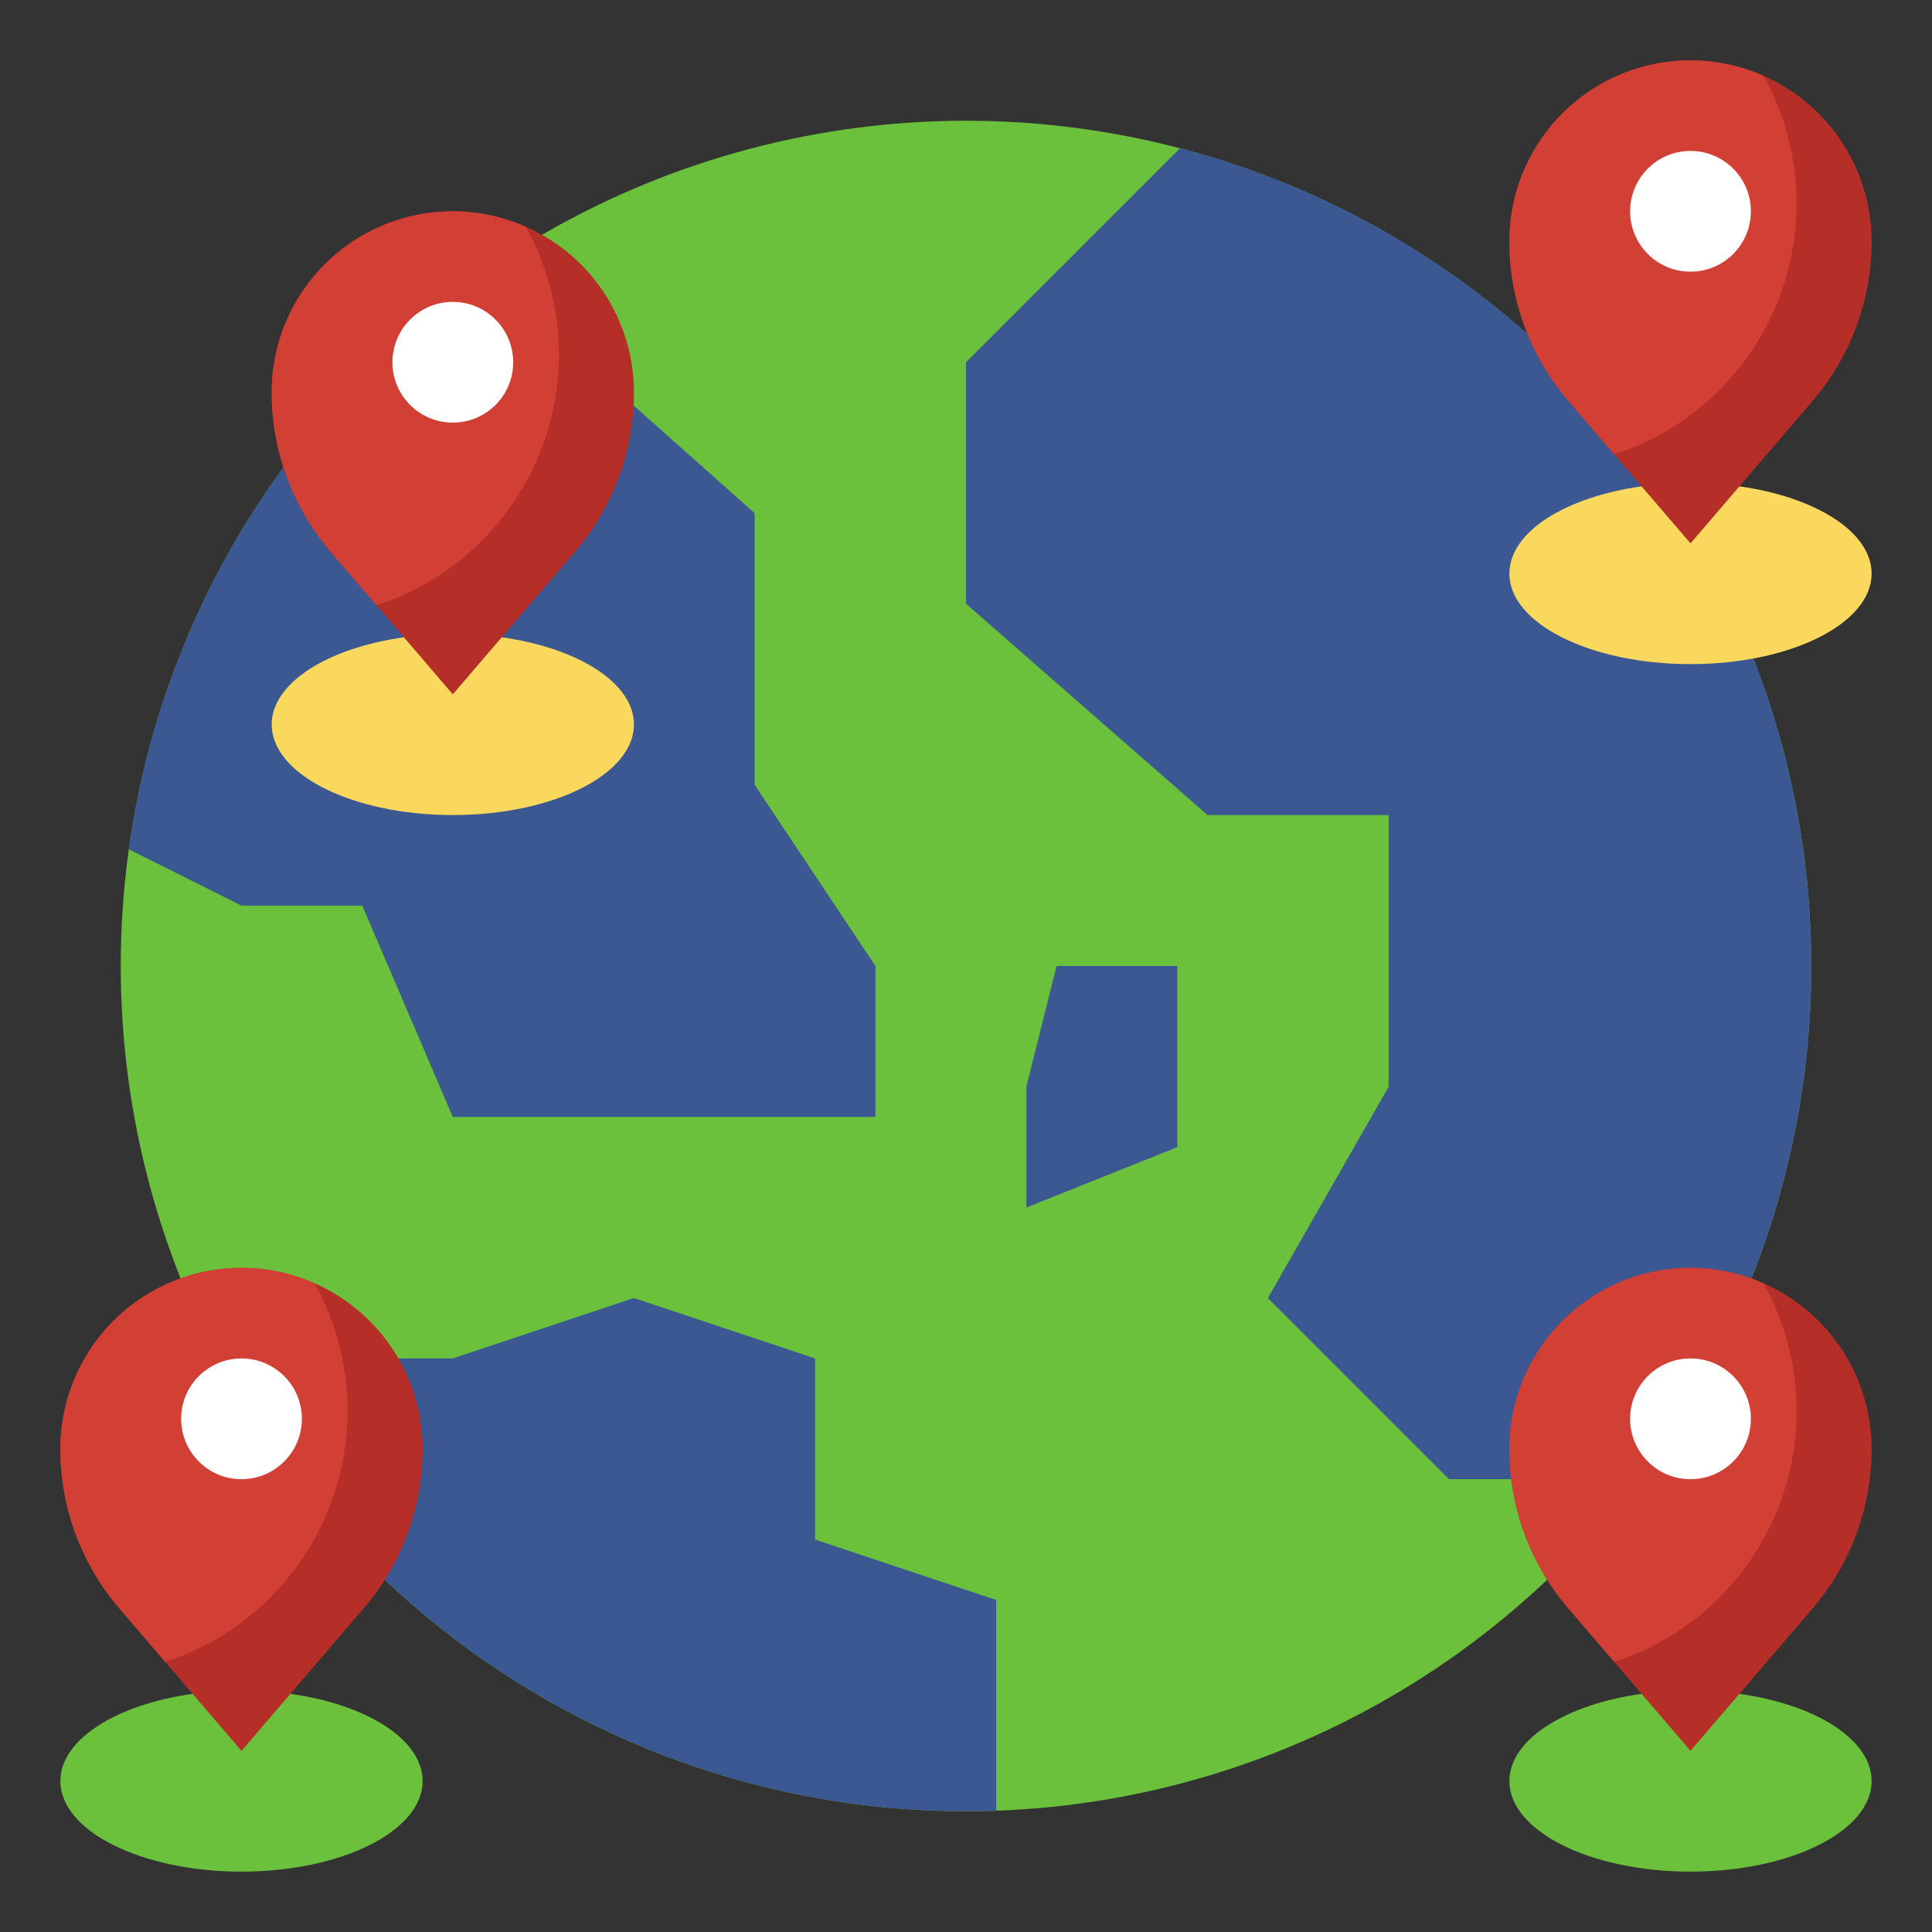 <svg xmlns="http://www.w3.org/2000/svg" id="Layer_3" height="512" viewBox="0 0 64 64" width="512" data-name="Layer 3"><rect x="0" y="0" width="64" height="64" fill="#333333" stroke="none"/><circle cx="32" cy="32" fill="#6bc13b" r="28"></circle><path d="m33 59.982q-.5.018-1 .018a28 28 0 0 1 -24.8-15h7.8l6-2 6 2v6l6 2z" fill="#3b5892"></path><path d="m4.265 28.132a27.993 27.993 0 0 1 11.747-19.122l8.988 7.99v9l4 6v5h-14l-3-7h-4z" fill="#3b5892"></path><path d="m9.62 56.111c2.526.353 4.38 1.513 4.38 2.889 0 1.657-2.686 3-6 3s-6-1.343-6-3c0-1.376 1.854-2.536 4.38-2.889" fill="#6bc13b"></path><path d="m14 48a6 6 0 0 0 -6-6 6 6 0 0 0 -6 6 8.115 8.115 0 0 0 1.952 5.278l4.048 4.722 4.048-4.722a8.115 8.115 0 0 0 1.952-5.278z" fill="#b52f28"></path><path d="m2 48a8.115 8.115 0 0 0 1.952 5.278l1.521 1.774a8.742 8.742 0 0 0 6.041-8.311 8.687 8.687 0 0 0 -1.093-4.228 5.995 5.995 0 0 0 -8.421 5.487z" fill="#d23f34"></path><circle cx="8" cy="47" fill="#fff" r="2"></circle><path d="m16.62 21.111c2.526.353 4.38 1.513 4.38 2.889 0 1.657-2.686 3-6 3s-6-1.343-6-3c0-1.376 1.854-2.536 4.38-2.889" fill="#fad85d"></path><path d="m21 13a6 6 0 0 0 -6-6 6 6 0 0 0 -6 6 8.115 8.115 0 0 0 1.952 5.278l4.048 4.722 4.048-4.722a8.115 8.115 0 0 0 1.952-5.278z" fill="#b52f28"></path><path d="m9 13a8.115 8.115 0 0 0 1.952 5.278l1.521 1.774a8.734 8.734 0 0 0 4.948-12.539 5.995 5.995 0 0 0 -8.421 5.487z" fill="#d23f34"></path><circle cx="15" cy="12" fill="#fff" r="2"></circle><path d="m54.25 49a28.009 28.009 0 0 0 -15.156-44.094l-7.094 7.094v8l8 7h6v9l-4 7 6 6z" fill="#3b5892"></path><path d="m57.62 56.111c2.526.353 4.38 1.513 4.38 2.889 0 1.657-2.686 3-6 3s-6-1.343-6-3c0-1.376 1.854-2.536 4.38-2.889" fill="#6bc13b"></path><path d="m62 48a6 6 0 0 0 -6-6 6 6 0 0 0 -6 6 8.115 8.115 0 0 0 1.952 5.278l4.048 4.722 4.048-4.722a8.115 8.115 0 0 0 1.952-5.278z" fill="#b52f28"></path><path d="m50 48a8.115 8.115 0 0 0 1.952 5.278l1.521 1.774a8.734 8.734 0 0 0 4.948-12.539 5.995 5.995 0 0 0 -8.421 5.487z" fill="#d23f34"></path><circle cx="56" cy="47" fill="#fff" r="2"></circle><path d="m57.62 16.111c2.526.353 4.38 1.513 4.38 2.889 0 1.657-2.686 3-6 3s-6-1.343-6-3c0-1.376 1.854-2.536 4.38-2.889" fill="#fad85d"></path><path d="m35 32h4v6l-5 2v-4z" fill="#3b5892"></path><path d="m62 8a6 6 0 0 0 -6-6 6 6 0 0 0 -6 6 8.115 8.115 0 0 0 1.952 5.278l4.048 4.722 4.048-4.722a8.115 8.115 0 0 0 1.952-5.278z" fill="#b52f28"></path><path d="m50 8a8.115 8.115 0 0 0 1.952 5.278l1.521 1.774a8.734 8.734 0 0 0 4.948-12.539 5.995 5.995 0 0 0 -8.421 5.487z" fill="#d23f34"></path><circle cx="56" cy="7" fill="#fff" r="2"></circle></svg>
